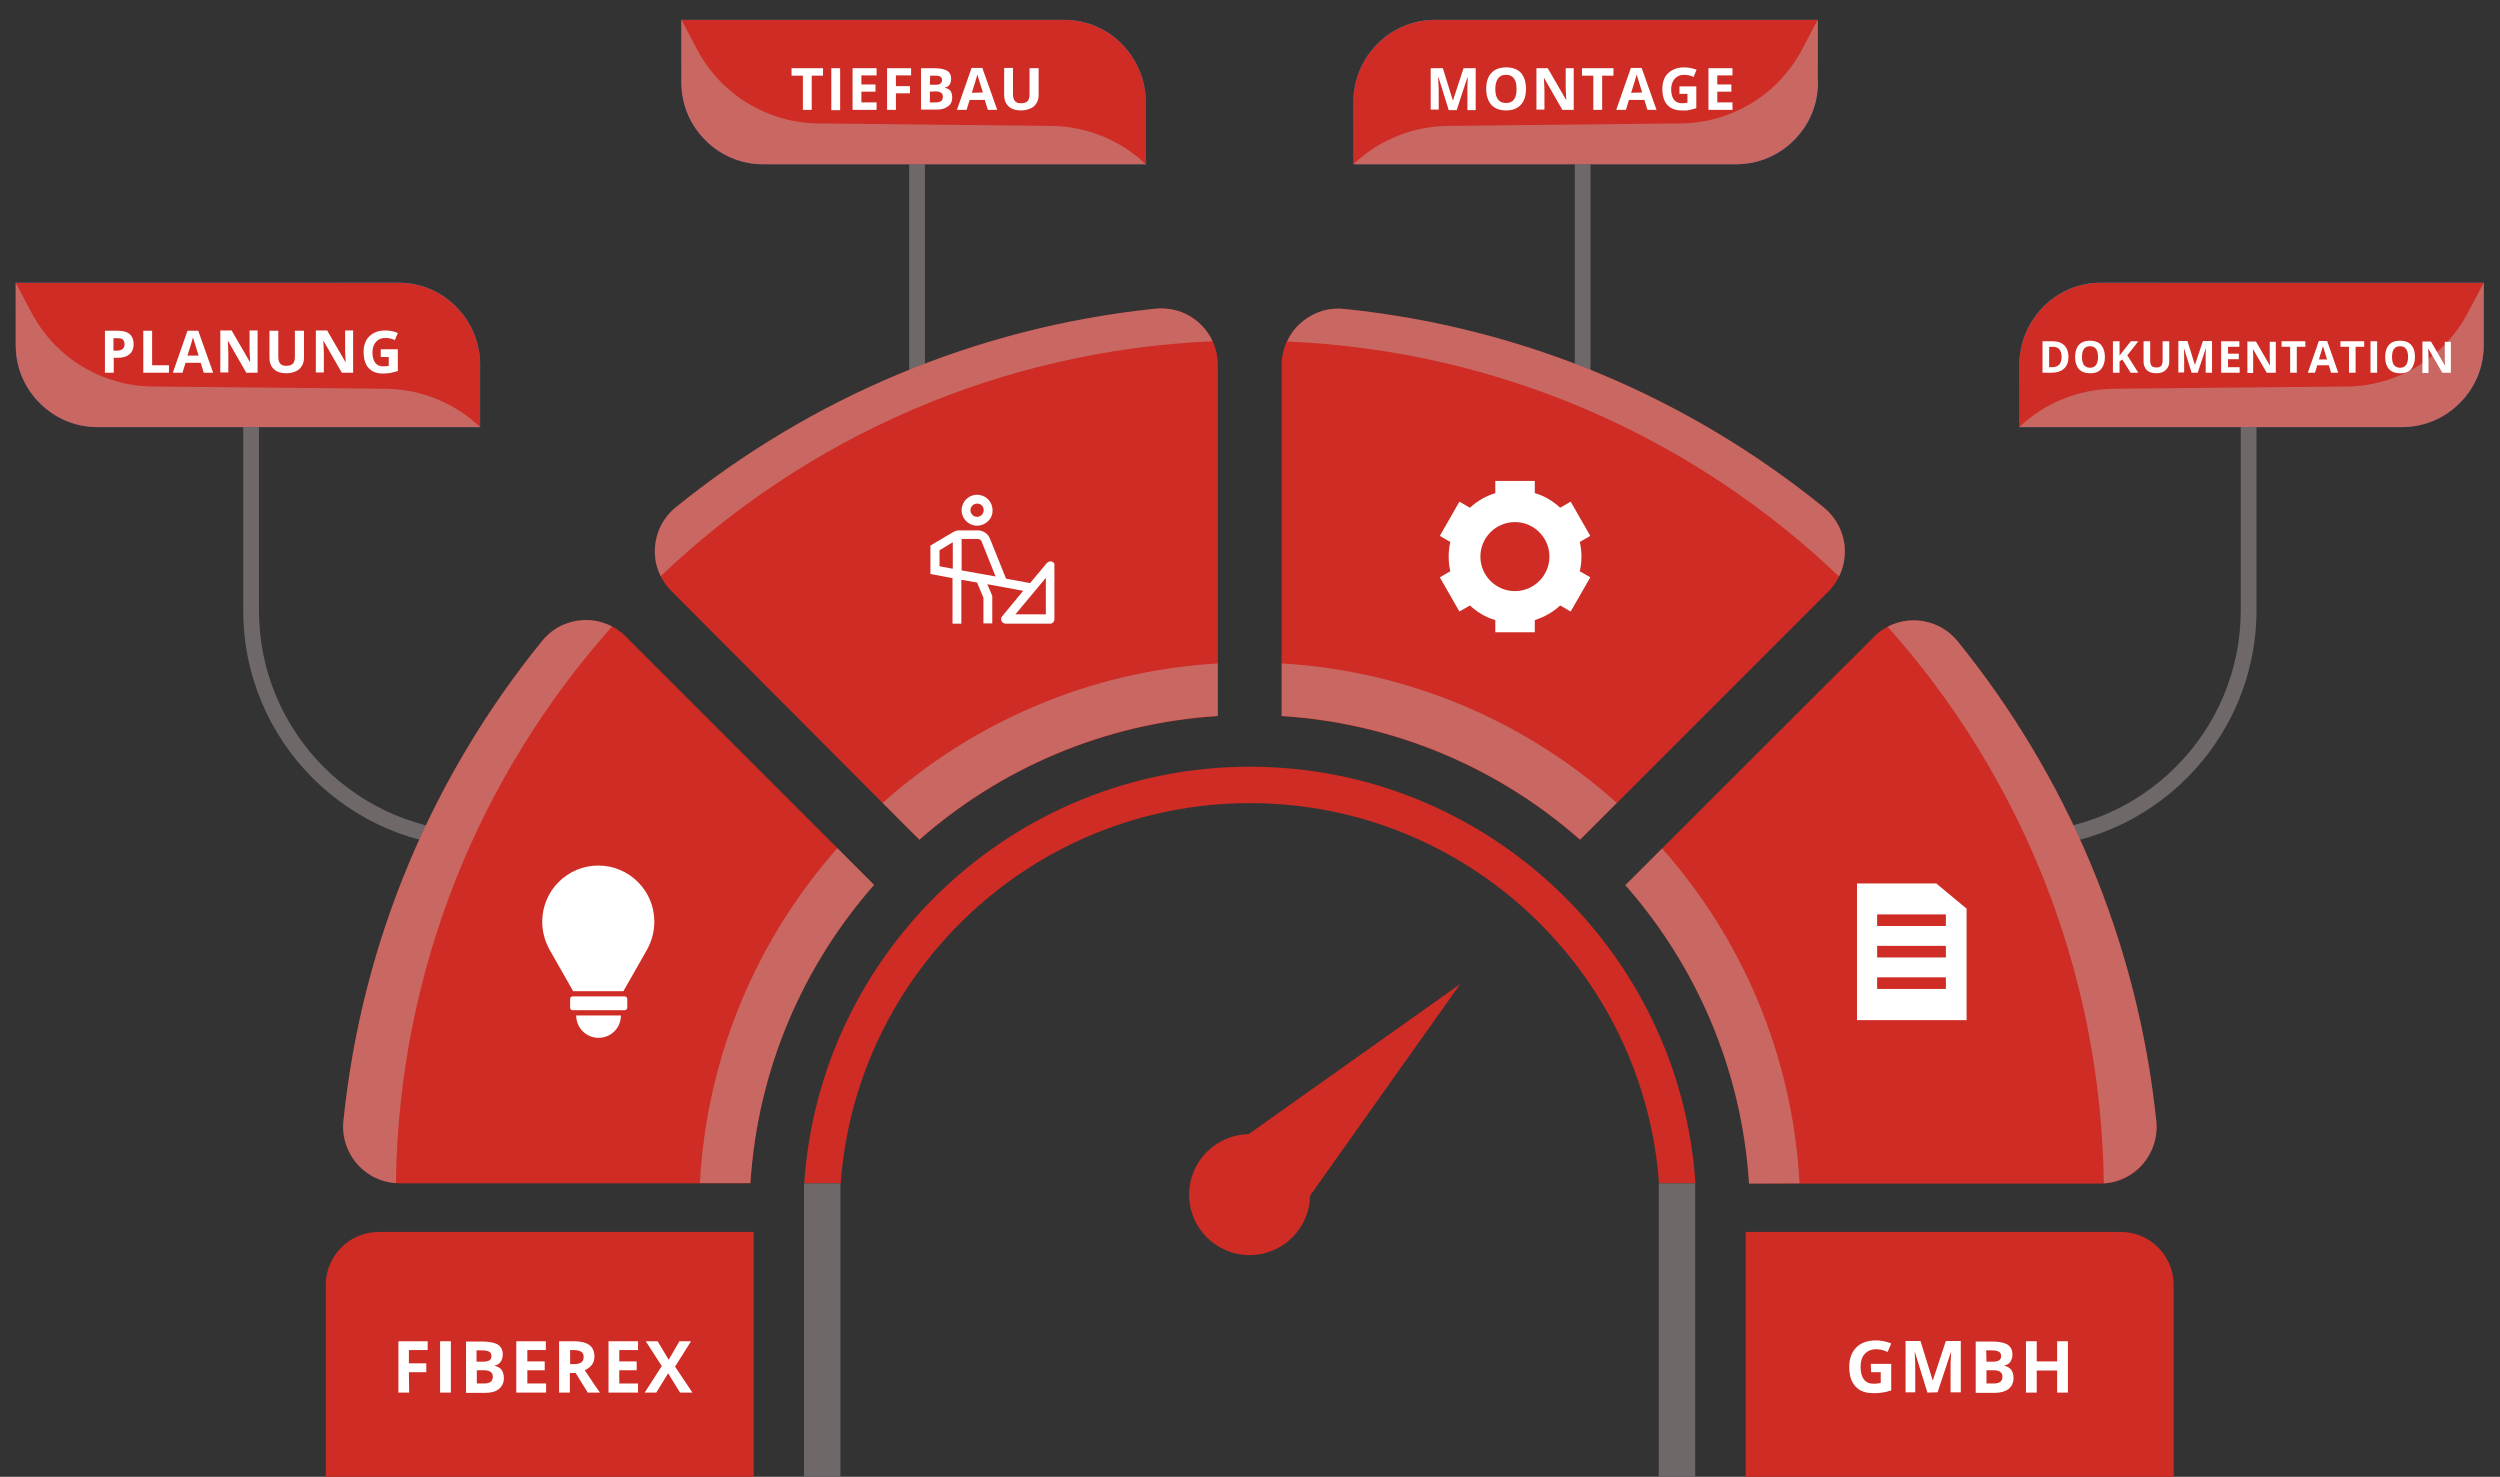 <svg xmlns="http://www.w3.org/2000/svg" xmlns:xlink="http://www.w3.org/1999/xlink" id="Ebene_1" x="0px" y="0px" viewBox="0 0 905.5 534.9" xml:space="preserve"><rect x="0" y="0" width="905.5" height="534.9" fill="#333333" stroke="none"/><g id="background" display="none">	<rect x="-132.4" y="-245.1" display="inline" fill="#D3D3D3" width="1170" height="780"></rect></g><g id="artwork">	<g>		<g>			<g>				<g>					<path fill="#6E6869" d="M173.9,307c-47.3,0-85.8-38.5-85.8-85.8V106.9h5.7v114.3c0,44.2,36,80.2,80.2,80.2L173.9,307L173.9,307      z"></path>				</g>			</g>			<g>									<linearGradient id="SVGID_1_" gradientUnits="userSpaceOnUse" x1="99.573" y1="465.597" x2="85.332" y2="380.868" gradientTransform="matrix(1 0 0 -1 0 536)">					<stop offset="0" style="stop-color:#0AC6F2"></stop>					<stop offset="1" style="stop-color:#094EB2"></stop>				</linearGradient>				<path fill="url(#SVGID_1_)" d="M173.9,154.7H35.3c-8.2,0-15.6-3.3-20.9-8.7c-5.4-5.4-8.7-12.8-8.7-20.9v-22.7h138.6     c8.2,0,15.6,3.3,20.9,8.7c5.4,5.4,8.7,12.8,8.7,20.9V154.7z"></path>				<path fill="#CE2C24" d="M173.9,154.7H35.3c-8.2,0-15.6-3.3-20.9-8.7c-5.4-5.4-8.7-12.8-8.7-20.9v-22.7h138.6     c8.2,0,15.6,3.3,20.9,8.7c5.4,5.4,8.7,12.8,8.7,20.9V154.7z"></path>				<path opacity="0.4" fill="#C1C1C1" d="M5.7,125.1c0,8.2,3.3,15.6,8.7,20.9     c5.4,5.4,12.8,8.7,20.9,8.7h138.6l0,0c-9.2-8.8-21.4-13.7-34.1-13.9L55.3,140c-18.4-0.2-35.2-10.4-43.8-26.6l-5.8-11V125.1z"></path>			</g>		</g>		<g>			<g>				<path fill="#FFFFFF" d="M48.4,124.6c0,1.6-0.5,2.9-1.5,3.7c-1,0.9-2.5,1.3-4.3,1.3h-1.4v5.4H38v-15.2h4.8c1.8,0,3.2,0.4,4.2,1.2     C47.9,121.9,48.4,123,48.4,124.6z M41.1,127h1.1c1,0,1.7-0.2,2.2-0.6s0.7-1,0.7-1.7c0-0.8-0.2-1.3-0.6-1.7     c-0.4-0.4-1.1-0.5-1.9-0.5h-1.5V127z"></path>				<path fill="#FFFFFF" d="M51.9,135v-15.2h3.2v12.5h6.1v2.7H51.9z"></path>				<path fill="#FFFFFF" d="M73.8,135l-1.1-3.6h-5.5l-1.1,3.6h-3.5l5.3-15.2h3.9l5.4,15.2H73.8z M71.9,128.7c-1-3.3-1.6-5.1-1.7-5.5     s-0.2-0.8-0.3-1c-0.2,0.9-0.9,3.1-2,6.6h4V128.7z"></path>				<path fill="#FFFFFF" d="M93.3,135h-4.1l-6.6-11.5h-0.1c0.1,2,0.2,3.5,0.2,4.3v7.1h-2.9v-15.2h4.1l6.6,11.4h0.1     c-0.1-2-0.2-3.4-0.2-4.2v-7.2h2.9V135z"></path>				<path fill="#FFFFFF" d="M110.1,119.9v9.8c0,1.1-0.3,2.1-0.8,2.9s-1.2,1.5-2.2,1.9c-0.9,0.4-2.1,0.7-3.4,0.7     c-1.9,0-3.5-0.5-4.5-1.5c-1.1-1-1.6-2.4-1.6-4.1v-9.8h3.2v9.3c0,1.2,0.2,2,0.7,2.6s1.2,0.8,2.3,0.8c1.1,0,1.8-0.3,2.3-0.8     s0.7-1.4,0.7-2.6v-9.3h3.3V119.9z"></path>				<path fill="#FFFFFF" d="M127.9,135h-4.1l-6.6-11.5h-0.1c0.1,2,0.2,3.5,0.2,4.3v7.1h-2.9v-15.2h4.1l6.6,11.4h0.1     c-0.1-2-0.2-3.4-0.2-4.2v-7.2h2.9V135z"></path>				<path fill="#FFFFFF" d="M138.1,126.5h6v7.9c-1,0.3-1.9,0.5-2.8,0.7c-0.9,0.1-1.7,0.2-2.6,0.2c-2.3,0-4-0.7-5.2-2     s-1.8-3.3-1.8-5.8c0-2.4,0.7-4.4,2.1-5.7c1.4-1.4,3.3-2.1,5.8-2.1c1.6,0,3.1,0.3,4.5,0.9l-1.1,2.6c-1.1-0.6-2.3-0.8-3.5-0.8     c-1.4,0-2.5,0.5-3.3,1.4s-1.3,2.2-1.3,3.8s0.3,2.9,1,3.8c0.7,0.9,1.7,1.3,2.9,1.3c0.7,0,1.4-0.1,2-0.2v-3.2h-2.9v-2.8H138.1z"></path>			</g>		</g>	</g>	<g>		<g>			<g>				<rect x="329.3" y="11.7" fill="#6E6869" width="5.7" height="226.8"></rect>			</g>			<g>									<linearGradient id="SVGID_00000122705590833772339620000016167284675988017330_" gradientUnits="userSpaceOnUse" x1="340.724" y1="560.803" x2="326.484" y2="476.075" gradientTransform="matrix(1 0 0 -1 0 536)">					<stop offset="0" style="stop-color:#0AC6F2"></stop>					<stop offset="1" style="stop-color:#094EB2"></stop>				</linearGradient>				<path fill="url(#SVGID_00000122705590833772339620000016167284675988017330_)" d="M415.1,59.5H276.4c-8.2,0-15.6-3.3-20.9-8.7     c-5.4-5.4-8.7-12.8-8.7-20.9V7.2h138.6c8.2,0,15.6,3.3,20.9,8.7s8.7,12.8,8.7,20.9L415.1,59.5L415.1,59.5z"></path>				<path fill="#CE2C24" d="M415.1,59.5H276.4c-8.2,0-15.6-3.3-20.9-8.7c-5.4-5.4-8.7-12.8-8.7-20.9V7.2h138.6     c8.2,0,15.6,3.3,20.9,8.7s8.7,12.8,8.7,20.9L415.1,59.5L415.1,59.5z"></path>				<path opacity="0.4" fill="#C1C1C1" d="M246.8,29.9c0,8.2,3.3,15.6,8.7,20.9     c5.4,5.4,12.8,8.7,20.9,8.7H415l0,0c-9.2-8.8-21.4-13.7-34.1-13.9l-84.5-0.9c-18.4-0.2-35.2-10.4-43.8-26.6l-5.8-11L246.8,29.9     L246.8,29.9z"></path>			</g>		</g>		<g>			<g>				<path fill="#FFFFFF" d="M294,39.8h-3.2V27.4h-4.1v-2.7h11.4v2.7H294V39.8z"></path>				<path fill="#FFFFFF" d="M301.1,39.8V24.7h3.2v15.2h-3.2V39.8z"></path>				<path fill="#FFFFFF" d="M317.5,39.8h-8.7V24.7h8.7v2.6H312v3.3h5.1v2.6H312v3.9h5.5V39.8z"></path>				<path fill="#FFFFFF" d="M324.5,39.8h-3.2V24.7h8.7v2.6h-5.5v3.9h5.1v2.6h-5.1V39.8z"></path>				<path fill="#FFFFFF" d="M333.6,24.7h4.7c2.1,0,3.7,0.3,4.7,0.9s1.5,1.6,1.5,2.9c0,0.9-0.2,1.6-0.6,2.2s-1,0.9-1.7,1v0.1     c1,0.2,1.7,0.6,2.1,1.2s0.6,1.4,0.6,2.3c0,1.4-0.5,2.5-1.5,3.2c-1,0.8-2.4,1.2-4.1,1.2h-5.7V24.7z M336.8,30.7h1.9     c0.9,0,1.5-0.1,1.9-0.4s0.6-0.7,0.6-1.3c0-0.6-0.2-1-0.6-1.2c-0.4-0.3-1.1-0.4-2-0.4h-1.7L336.8,30.7L336.8,30.7z M336.8,33.2     v3.9h2.1c0.9,0,1.5-0.2,2-0.5c0.4-0.3,0.6-0.9,0.6-1.6c0-1.3-0.9-1.9-2.7-1.9L336.8,33.2L336.8,33.2z"></path>				<path fill="#FFFFFF" d="M357.8,39.8l-1.1-3.6h-5.5l-1.1,3.6h-3.5l5.3-15.2h3.9l5.4,15.2H357.8z M356,33.5     c-1-3.3-1.6-5.1-1.7-5.5s-0.2-0.8-0.3-1c-0.2,0.9-0.9,3.1-2,6.6L356,33.5L356,33.5z"></path>				<path fill="#FFFFFF" d="M376.2,24.7v9.8c0,1.1-0.3,2.1-0.8,2.9s-1.2,1.5-2.2,1.9c-0.9,0.4-2.1,0.7-3.4,0.7     c-1.9,0-3.5-0.5-4.5-1.5c-1.1-1-1.6-2.4-1.6-4.1v-9.8h3.2V34c0,1.2,0.2,2,0.7,2.6s1.2,0.8,2.3,0.8c1.1,0,1.8-0.3,2.3-0.8     s0.7-1.4,0.7-2.6v-9.3H376.2z"></path>			</g>		</g>	</g>	<g>		<g>			<g>				<path fill="#6E6869" d="M731.4,307v-5.7c44.2,0,80.2-36,80.2-80.2V106.9h5.7v114.3C817.2,268.5,778.7,307,731.4,307z"></path>			</g>			<g>									<linearGradient id="SVGID_00000042710145839451767270000004961703144538542748_" gradientUnits="userSpaceOnUse" x1="-1278.364" y1="465.598" x2="-1292.604" y2="380.87" gradientTransform="matrix(-1 0 0 -1 -472.637 536)">					<stop offset="0" style="stop-color:#0AC6F2"></stop>					<stop offset="1" style="stop-color:#094EB2"></stop>				</linearGradient>				<path fill="url(#SVGID_00000042710145839451767270000004961703144538542748_)" d="M731.4,154.7H870c8.2,0,15.6-3.3,20.9-8.7     c5.4-5.4,8.7-12.8,8.7-20.9v-22.7H761c-8.2,0-15.6,3.3-20.9,8.7s-8.7,12.8-8.7,20.9L731.4,154.7L731.4,154.7z"></path>				<path fill="#CE2C24" d="M731.4,154.7H870c8.2,0,15.6-3.3,20.9-8.7c5.4-5.4,8.7-12.8,8.7-20.9v-22.7H761     c-8.2,0-15.6,3.3-20.9,8.7s-8.7,12.8-8.7,20.9L731.4,154.7L731.4,154.7z"></path>				<path opacity="0.4" fill="#C1C1C1" d="M899.6,125.1c0,8.2-3.3,15.6-8.7,20.9     c-5.4,5.4-12.8,8.7-20.9,8.7H731.4l0,0c9.2-8.8,21.4-13.7,34.1-13.9L850,140c18.4-0.2,35.2-10.4,43.8-26.6l5.8-11V125.1z"></path>			</g>		</g>		<g>			<g>				<path fill="#FFFFFF" d="M749.2,129.2c0,1.9-0.5,3.3-1.6,4.3S745,135,743,135h-3.2v-11.4h3.6c1.9,0,3.3,0.5,4.3,1.5     S749.2,127.5,749.2,129.2z M746.7,129.3c0-2.5-1.1-3.7-3.2-3.7h-1.3v7.4h1C745.5,133,746.7,131.8,746.7,129.3z"></path>				<path fill="#FFFFFF" d="M762.4,129.3c0,1.9-0.5,3.3-1.4,4.4s-2.3,1.5-4,1.5s-3.1-0.5-4-1.5s-1.4-2.5-1.4-4.4     c0-1.9,0.5-3.4,1.4-4.4s2.3-1.5,4-1.5s3.1,0.5,4,1.5C761.9,126,762.4,127.4,762.4,129.3z M754.1,129.3c0,1.3,0.2,2.2,0.7,2.9     c0.5,0.6,1.2,1,2.2,1c1.9,0,2.9-1.3,2.9-3.9c0-2.6-1-3.9-2.9-3.9c-1,0-1.7,0.3-2.2,1S754.1,128,754.1,129.3z"></path>				<path fill="#FFFFFF" d="M774.5,135h-2.8l-3-4.8l-1,0.7v4.1h-2.4v-11.4h2.4v5.2l1-1.3l3.1-3.9h2.7l-4,5.1L774.5,135z"></path>				<path fill="#FFFFFF" d="M785.7,123.6v7.4c0,0.8-0.2,1.6-0.6,2.2c-0.4,0.6-0.9,1.1-1.6,1.5c-0.7,0.3-1.6,0.5-2.5,0.5     c-1.5,0-2.6-0.4-3.4-1.1c-0.8-0.8-1.2-1.8-1.2-3.1v-7.4h2.4v7c0,0.9,0.2,1.5,0.5,1.9c0.4,0.4,0.9,0.6,1.8,0.6     c0.8,0,1.4-0.2,1.7-0.6s0.5-1.1,0.5-1.9v-7L785.7,123.6L785.7,123.6z"></path>				<path fill="#FFFFFF" d="M793.8,135l-2.8-9l0,0c0.1,1.8,0.1,3,0.1,3.6v5.3H789v-11.4h3.3l2.7,8.7l0,0l2.9-8.7h3.3V135h-2.3v-5.4     c0-0.3,0-0.5,0-0.9c0-0.3,0-1.2,0.1-2.7l0,0l-3,9H793.8z"></path>				<path fill="#FFFFFF" d="M811.1,135h-6.6v-11.4h6.6v2H807v2.5h3.9v2H807v2.9h4.2v2H811.1z"></path>				<path fill="#FFFFFF" d="M824.1,135H821l-5-8.6l0,0c0.1,1.5,0.1,2.6,0.1,3.3v5.4H814v-11.4h3.1l5,8.6h0.1     c-0.1-1.5-0.1-2.5-0.1-3.1v-5.4h2.2V135H824.1z"></path>				<path fill="#FFFFFF" d="M831.9,135h-2.4v-9.4h-3.1v-2h8.6v2h-3.1V135z"></path>				<path fill="#FFFFFF" d="M844.3,135l-0.8-2.7h-4.2l-0.8,2.7h-2.6l4-11.5h3l4,11.5H844.3z M842.9,130.3c-0.8-2.5-1.2-3.9-1.3-4.2     c-0.1-0.3-0.2-0.6-0.2-0.8c-0.2,0.7-0.7,2.3-1.5,4.9h3V130.3z"></path>				<path fill="#FFFFFF" d="M853.2,135h-2.4v-9.4h-3.1v-2h8.6v2h-3.1V135z"></path>				<path fill="#FFFFFF" d="M858.6,135v-11.4h2.4V135H858.6z"></path>				<path fill="#FFFFFF" d="M874.7,129.3c0,1.9-0.5,3.3-1.4,4.4s-2.3,1.5-4,1.5s-3.1-0.5-4-1.5s-1.4-2.5-1.4-4.4     c0-1.9,0.5-3.4,1.4-4.4s2.3-1.5,4-1.5s3.1,0.5,4,1.5C874.3,126,874.7,127.4,874.7,129.3z M866.4,129.3c0,1.3,0.2,2.2,0.7,2.9     c0.5,0.6,1.2,1,2.2,1c1.9,0,2.9-1.3,2.9-3.9c0-2.6-1-3.9-2.9-3.9c-1,0-1.7,0.3-2.2,1S866.4,128,866.4,129.3z"></path>				<path fill="#FFFFFF" d="M887.7,135h-3.1l-5-8.6h-0.1c0.1,1.5,0.1,2.6,0.1,3.3v5.4h-2.2v-11.4h3.1l5,8.6h0.1     c-0.1-1.5-0.1-2.5-0.1-3.1v-5.4h2.2V135z"></path>			</g>		</g>	</g>	<g>		<g>			<g>				<rect x="570.4" y="11.7" fill="#6E6869" width="5.7" height="226.8"></rect>			</g>			<g>									<linearGradient id="SVGID_00000014602145600481337020000005094046624395166900_" gradientUnits="userSpaceOnUse" x1="-1037.164" y1="560.796" x2="-1051.404" y2="476.068" gradientTransform="matrix(-1 0 0 -1 -472.637 536)">					<stop offset="0" style="stop-color:#0AC6F2"></stop>					<stop offset="1" style="stop-color:#094EB2"></stop>				</linearGradient>				<path fill="url(#SVGID_00000014602145600481337020000005094046624395166900_)" d="M490.2,59.5h138.6c8.2,0,15.6-3.3,20.9-8.7     c5.4-5.4,8.7-12.8,8.7-20.9V7.2H519.8c-8.2,0-15.6,3.3-20.9,8.7c-5.4,5.4-8.7,12.8-8.7,20.9L490.2,59.5L490.2,59.5z"></path>				<path fill="#CE2C24" d="M490.2,59.5h138.6c8.2,0,15.6-3.3,20.9-8.7c5.4-5.4,8.7-12.8,8.7-20.9V7.2H519.8     c-8.2,0-15.6,3.3-20.9,8.7c-5.4,5.4-8.7,12.8-8.7,20.9L490.2,59.5L490.2,59.5z"></path>				<path opacity="0.4" fill="#C1C1C1" d="M658.5,29.9c0,8.2-3.3,15.6-8.7,20.9     c-5.4,5.4-12.8,8.7-20.9,8.7H490.2l0,0c9.2-8.8,21.4-13.7,34.1-13.9l84.5-0.9c18.4-0.2,35.2-10.4,43.8-26.6l5.8-11v22.8H658.5z"></path>			</g>		</g>		<g>			<g>				<path fill="#FFFFFF" d="M524.7,39.8L521,27.9h-0.1c0.1,2.4,0.2,4,0.2,4.8v7h-2.9v-15h4.4l3.6,11.6h0.1l3.8-11.6h4.4v15.2h-3     v-7.2c0-0.3,0-0.7,0-1.2c0-0.4,0.1-1.6,0.1-3.5h-0.1l-3.9,11.9h-2.9V39.8z"></path>				<path fill="#FFFFFF" d="M552.7,32.2c0,2.5-0.6,4.4-1.9,5.8c-1.2,1.3-3,2-5.3,2s-4.1-0.7-5.3-2s-1.9-3.3-1.9-5.8s0.6-4.4,1.9-5.8     c1.2-1.3,3-2,5.4-2c2.3,0,4.1,0.7,5.3,2C552.1,27.8,552.7,29.7,552.7,32.2z M541.6,32.2c0,1.7,0.3,3,1,3.8     c0.6,0.9,1.6,1.3,2.9,1.3c2.6,0,3.8-1.7,3.8-5.1s-1.3-5.1-3.8-5.1c-1.3,0-2.2,0.4-2.9,1.3C542,29.3,541.6,30.5,541.6,32.2z"></path>				<path fill="#FFFFFF" d="M570,39.8h-4.1l-6.6-11.5h-0.1c0.1,2,0.2,3.5,0.2,4.3v7.1h-2.9v-15h4.1l6.6,11.4h0.1     c-0.1-2-0.2-3.4-0.2-4.2v-7.2h2.9V39.8z"></path>				<path fill="#FFFFFF" d="M580.3,39.8h-3.2V27.4H573v-2.7h11.4v2.7h-4.1L580.3,39.8L580.3,39.8z"></path>				<path fill="#FFFFFF" d="M596.7,39.8l-1.1-3.6H590l-1.1,3.6h-3.5l5.3-15.2h3.9l5.4,15.2H596.7z M594.8,33.5     c-1-3.3-1.6-5.1-1.7-5.5c-0.1-0.4-0.2-0.8-0.3-1c-0.2,0.9-0.9,3.1-2,6.6L594.8,33.5L594.8,33.5z"></path>				<path fill="#FFFFFF" d="M608.4,31.3h6v7.9c-1,0.3-1.9,0.5-2.8,0.7S610,40,609.1,40c-2.3,0-4-0.7-5.2-2s-1.8-3.3-1.8-5.8     c0-2.4,0.7-4.4,2.1-5.7s3.3-2.1,5.8-2.1c1.6,0,3.1,0.3,4.5,0.9l-1.1,2.6c-1.1-0.6-2.3-0.8-3.5-0.8c-1.4,0-2.5,0.5-3.3,1.4     s-1.3,2.2-1.3,3.8s0.3,2.9,1,3.8c0.7,0.9,1.7,1.3,2.9,1.3c0.7,0,1.4-0.1,2-0.2V34h-2.9v-2.7H608.4z"></path>				<path fill="#FFFFFF" d="M627.5,39.8h-8.7V24.7h8.7v2.6H622v3.3h5.1v2.6H622v3.9h5.5V39.8z"></path>			</g>		</g>	</g>	<g>		<g>			<path fill="#CE2C24" d="M333,304.2c29.2-25.7,66.8-42.2,108.1-44.8V132.2c0-7.7-4.2-14.3-10.3-17.8c-3.6-2.1-7.9-3-12.3-2.6    c-65.5,6.8-125.3,32.7-173.8,72c-4.7,3.8-7.2,9.3-7.5,14.8c-0.3,5.6,1.7,11.2,6,15.5L333,304.2z"></path>			<path fill="#CE2C24" d="M271.8,428.6c2.6-41.3,19.1-78.9,44.8-108.1l-89.9-89.9c-4.3-4.3-10-6.3-15.5-6c-5.6,0.3-11,2.8-14.8,7.5    c-39.4,48.5-65.3,108.3-72,173.8c-0.8,7.3,2.4,14.1,7.7,18.3c3.5,2.7,7.8,4.4,12.7,4.4H271.8z"></path>			<path fill="#CE2C24" d="M464.2,132.2v127.2c41.3,2.6,78.9,19.1,108.1,44.8l89.9-89.9c4.1-4.1,6.1-9.6,6-15    c-0.1-5.7-2.7-11.4-7.5-15.4c-48.5-39.4-108.3-65.3-173.8-72c-4.5-0.5-8.7,0.5-12.3,2.6C468.4,118,464.2,124.6,464.2,132.2z"></path>			<path fill="#CE2C24" d="M588.7,320.6c25.7,29.2,42.2,66.8,44.8,108.1h127.2c6.1,0,11.5-2.6,15.2-6.8c3.7-4.2,5.8-9.8,5.1-15.9    c-6.8-65.5-32.7-125.3-72-173.8c-4.6-5.6-11.5-8.1-18.1-7.4c-4.5,0.5-8.8,2.4-12.2,5.9L588.7,320.6z"></path>		</g>		<g>			<path opacity="0.4" fill="#C1C1C1" d="M585.6,290.8c-32.6-29.2-74.9-47.8-121.4-50.5v19    c41.3,2.6,78.9,19.1,108.1,44.8L585.6,290.8z"></path>			<path opacity="0.4" fill="#C1C1C1" d="M651.8,428.6c-2.5-46.5-20.9-88.7-49.8-121.3l-13.3,13.3    c25.7,29.2,42.2,66.8,44.8,108.1L651.8,428.6L651.8,428.6z"></path>			<path opacity="0.4" fill="#C1C1C1" d="M271.8,428.6c2.6-41.3,19.1-78.9,44.8-108.1l-13.3-13.3    c-28.9,32.7-47.3,74.9-49.8,121.3h18.3V428.6z"></path>			<path opacity="0.4" fill="#C1C1C1" d="M319.7,290.8l13.3,13.3c29.2-25.7,66.8-42.2,108.1-44.8v-19    C394.5,243,352.3,261.7,319.7,290.8z"></path>		</g>		<path fill="#CE2C24" d="M304.5,428.6c5.6-76.9,69.9-137.7,148.2-137.7s142.6,60.8,148.2,137.7h13.2   c-5.6-84.1-75.9-150.9-161.4-150.9s-155.8,66.7-161.4,150.9L304.5,428.6L304.5,428.6z"></path>		<g>			<path opacity="0.4" fill="#C1C1C1" d="M666.1,208.8c1.5-3,2.2-6.3,2.1-9.5    c-0.1-5.7-2.7-11.4-7.5-15.4c-48.5-39.4-108.3-65.3-173.8-72c-4.5-0.5-8.7,0.5-12.3,2.6c-3.7,2.1-6.6,5.3-8.4,9.2    C543.6,127,613.6,158.7,666.1,208.8z"></path>			<path opacity="0.4" fill="#C1C1C1" d="M439.2,123.6c-1.8-3.9-4.8-7.1-8.4-9.2s-7.9-3-12.3-2.6    c-65.5,6.8-125.3,32.7-173.8,72c-4.7,3.8-7.2,9.3-7.5,14.8c-0.2,3.4,0.5,6.9,2.1,10.1C291.7,158.7,361.7,127,439.2,123.6z"></path>			<path opacity="0.4" fill="#C1C1C1" d="M781,406c-6.8-65.5-32.7-125.3-72-173.8    c-4.6-5.6-11.5-8.1-18.1-7.4c-2.5,0.3-4.9,1-7.2,2.2c47.9,53.7,77.3,124.2,78.3,201.6c5.5-0.3,10.4-2.9,13.9-6.7    C779.6,417.7,781.6,412,781,406z"></path>			<path opacity="0.4" fill="#C1C1C1" d="M221.7,226.9c-3.3-1.7-6.9-2.5-10.5-2.3    c-5.6,0.3-11,2.8-14.8,7.5c-39.4,48.5-65.3,108.3-72,173.8c-0.8,7.3,2.4,14.1,7.7,18.3c3.1,2.5,7.1,4.1,11.3,4.3    C144.4,351.2,173.8,280.7,221.7,226.9z"></path>		</g>		<g>			<circle fill="#CE2C24" cx="452.6" cy="432.7" r="21.9"></circle>			<polygon fill="#CE2C24" points="450.4,434.9 450.4,412.1 528.9,356.4 473.2,434.9    "></polygon>		</g>	</g>	<path fill="#FFFFFF" d="M234.7,343.3c-0.1,0.2-0.2,0.4-0.3,0.6l-8.6,15.1h-9.1h-9.1l-8.6-15.1c-0.1-0.2-0.2-0.4-0.3-0.6l-0.1-0.2  l0,0c-1.4-2.8-2.2-5.9-2.2-9.3c0-11.2,9.1-20.3,20.3-20.3s20.3,9.1,20.3,20.3c0,3.3-0.8,6.5-2.2,9.3l0,0L234.7,343.3z M227.2,365  v-3.2c0-0.5-0.4-0.9-0.9-0.9h-18.9c-0.5,0-0.9,0.4-0.9,0.9v3.2c0,0.5,0.4,0.9,0.9,0.9h18.9C226.7,365.9,227.2,365.5,227.2,365z   M216.8,375.9c4.5,0,8.1-3.6,8.1-8.1h-16.2C208.7,372.3,212.3,375.9,216.8,375.9z"></path>	<path fill="#FFFFFF" d="M701.2,319.9l11.1,9.2v40.4h-39.7V320h28.6V319.9z M679.9,358.2h24.9V354h-24.9V358.2z M679.9,346.8h24.9  v-4.2h-24.9V346.8z M679.9,335.4h24.9v-4.2h-24.9V335.4z"></path>	<path fill="#FFFFFF" d="M572.8,201.6c0-1.8-0.2-3.6-0.6-5.3l3.8-2.2l-7.1-12.4l-3.8,2.2c-2.6-2.4-5.7-4.3-9.2-5.3v-4.4h-14.3v4.4  c-3.5,1.1-6.6,2.9-9.2,5.3l-3.8-2.2l-7.1,12.4l3.8,2.2c-0.4,1.7-0.6,3.5-0.6,5.3s0.2,3.6,0.6,5.3l-3.8,2.2l7.1,12.4l3.8-2.2  c2.6,2.4,5.7,4.3,9.2,5.3v4.4h14.3v-4.4c3.5-1.1,6.6-2.9,9.2-5.3l3.8,2.2l7.1-12.4l-3.8-2.2C572.6,205.2,572.8,203.4,572.8,201.6z   M548.7,214.1c-6.9,0-12.5-5.6-12.5-12.5s5.6-12.5,12.5-12.5s12.5,5.6,12.5,12.5S555.6,214.1,548.7,214.1z"></path>	<g>		<g>			<rect x="291.2" y="428.6" fill="#6E6869" width="13.2" height="106.3"></rect>			<rect x="600.8" y="428.6" fill="#6E6869" width="13.2" height="106.3"></rect>			<path fill="#CE2C24" d="M787.3,534.9h-155v-88.7h135.8c10.6,0,19.2,8.6,19.2,19.2V534.9z"></path>			<path fill="#CE2C24" d="M118,534.9h155v-88.7H137.2c-10.6,0-19.2,8.6-19.2,19.2V534.9z"></path>		</g>		<g>			<g>				<path fill="#FFFFFF" d="M148.2,504.4h-3.9v-18.6h10.6v3.2h-6.8v4.8h6.3v3.2h-6.3L148.2,504.4L148.2,504.4z"></path>				<path fill="#FFFFFF" d="M159.4,504.4v-18.6h3.9v18.6H159.4z"></path>				<path fill="#FFFFFF" d="M168.8,485.9h5.8c2.6,0,4.5,0.4,5.7,1.1c1.2,0.8,1.8,1.9,1.8,3.6c0,1.1-0.3,2-0.8,2.7s-1.2,1.1-2.1,1.3     v0.1c1.2,0.3,2,0.8,2.5,1.5s0.8,1.7,0.8,2.9c0,1.7-0.6,3-1.8,4s-2.9,1.4-5,1.4h-6.9V485.9z M172.7,493.2h2.3     c1.1,0,1.8-0.2,2.3-0.5s0.7-0.9,0.7-1.6s-0.3-1.2-0.8-1.5s-1.3-0.5-2.5-0.5h-2.1v4.1H172.7z M172.7,496.3v4.8h2.6     c1.1,0,1.9-0.2,2.4-0.6s0.8-1,0.8-1.9c0-1.5-1.1-2.3-3.3-2.3H172.7z"></path>				<path fill="#FFFFFF" d="M197.7,504.4H187v-18.6h10.7v3.2H191v4.1h6.3v3.2H191v4.8h6.8v3.3H197.7z"></path>				<path fill="#FFFFFF" d="M206.4,497.3v7.1h-3.9v-18.6h5.4c2.5,0,4.4,0.5,5.6,1.4c1.2,0.9,1.8,2.3,1.8,4.2c0,1.1-0.3,2.1-0.9,2.9     c-0.6,0.8-1.5,1.5-2.6,2c2.8,4.2,4.6,6.9,5.5,8.1h-4.4l-4.4-7.1H206.4z M206.4,494.1h1.3c1.2,0,2.2-0.2,2.8-0.6s0.9-1.1,0.9-2     s-0.3-1.5-0.9-1.9s-1.5-0.6-2.8-0.6h-1.2v5.1H206.4z"></path>				<path fill="#FFFFFF" d="M231.1,504.4h-10.7v-18.6h10.7v3.2h-6.8v4.1h6.3v3.2h-6.3v4.8h6.8V504.4z"></path>				<path fill="#FFFFFF" d="M250.8,504.4h-4.5l-4.3-7l-4.3,7h-4.2l6.2-9.6l-5.8-9h4.3l4,6.7l3.9-6.7h4.2l-5.8,9.2L250.8,504.4z"></path>			</g>			<g>				<path fill="#FFFFFF" d="M677.6,494h7.4v9.6c-1.2,0.4-2.3,0.7-3.4,0.8c-1.1,0.2-2.1,0.2-3.2,0.2c-2.8,0-4.9-0.8-6.4-2.5     c-1.5-1.6-2.2-4-2.2-7.1c0-3,0.9-5.3,2.6-7s4.1-2.5,7.1-2.5c1.9,0,3.7,0.4,5.5,1.1l-1.3,3.1c-1.4-0.7-2.8-1-4.2-1     c-1.7,0-3.1,0.6-4.1,1.7s-1.5,2.7-1.5,4.6c0,2,0.4,3.6,1.2,4.6c0.8,1.1,2,1.6,3.6,1.6c0.8,0,1.7-0.1,2.5-0.3V497h-3.5L677.6,494     L677.6,494z"></path>				<path fill="#FFFFFF" d="M698.1,504.4l-4.5-14.6h-0.1c0.2,3,0.2,4.9,0.2,5.9v8.6h-3.5v-18.6h5.4l4.4,14.2h0.1l4.7-14.2h5.4v18.6     h-3.7v-8.8c0-0.4,0-0.9,0-1.4s0.1-2,0.2-4.3h-0.1l-4.8,14.5L698.1,504.4L698.1,504.4z"></path>				<path fill="#FFFFFF" d="M715.6,485.9h5.8c2.6,0,4.5,0.4,5.7,1.1c1.2,0.8,1.8,1.9,1.8,3.6c0,1.1-0.3,2-0.8,2.7s-1.2,1.1-2.1,1.3     v0.1c1.2,0.3,2,0.8,2.5,1.5s0.8,1.7,0.8,2.9c0,1.7-0.6,3-1.8,4c-1.2,0.9-2.9,1.4-5,1.4h-6.9V485.9z M719.5,493.2h2.3     c1.1,0,1.8-0.2,2.3-0.5s0.7-0.9,0.7-1.6s-0.3-1.2-0.8-1.5s-1.3-0.5-2.5-0.5h-2.1L719.5,493.2L719.5,493.2z M719.5,496.3v4.8h2.6     c1.1,0,1.9-0.2,2.4-0.6s0.8-1,0.8-1.9c0-1.5-1.1-2.3-3.3-2.3H719.5z"></path>				<path fill="#FFFFFF" d="M749,504.4h-3.9v-8h-7.4v8h-3.9v-18.6h3.9v7.3h7.4v-7.3h3.9V504.4z"></path>			</g>		</g>	</g>	<g>		<path fill="#FFFFFF" d="M381,203.4c-0.6-0.2-1.3,0-1.8,0.5l-6.1,7.3l-8.7-1.6l-5.8-14.4c-0.7-1.9-2.5-3.1-4.5-3.1h-6.5   c-0.9,0-1.7,0.2-2.5,0.7l-8.1,4.8v10.3l8,1.5v16.5h3.2V210l5.7,1l2.3,5.5v9.3h3.2v-10l-1.8-4.2l13,2.4l-7.6,9.2   c-0.6,0.7-0.5,1.7,0.2,2.3c0.3,0.2,0.7,0.4,1,0.4h16.1c0.9,0,1.6-0.7,1.6-1.6V205C382.1,204.2,381.6,203.6,381,203.4z    M340.3,205.1v-5.8l4.8-2.9v9.6L340.3,205.1z M348.3,206.6v-11.4h5.8c0.7,0,1.3,0.4,1.5,1.1l5,12.5L348.3,206.6z M378.8,222.5h-11   l11-13.2V222.5z"></path>		<path fill="#FFFFFF" d="M353.9,190.4c-3.1,0-5.6-2.5-5.6-5.6s2.5-5.6,5.6-5.6s5.6,2.5,5.6,5.6C359.6,187.9,357,190.4,353.9,190.4z    M353.9,182.4c-1.3,0-2.4,1.1-2.4,2.4s1.1,2.4,2.4,2.4s2.4-1.1,2.4-2.4C356.3,183.4,355.3,182.4,353.9,182.4z"></path>					<rect id="_Transparent_Rectangle__00000046322986227489094890000016002085642405723794_" x="333.8" y="177.5" fill="none" width="51.4" height="51.4"></rect>	</g></g></svg>
